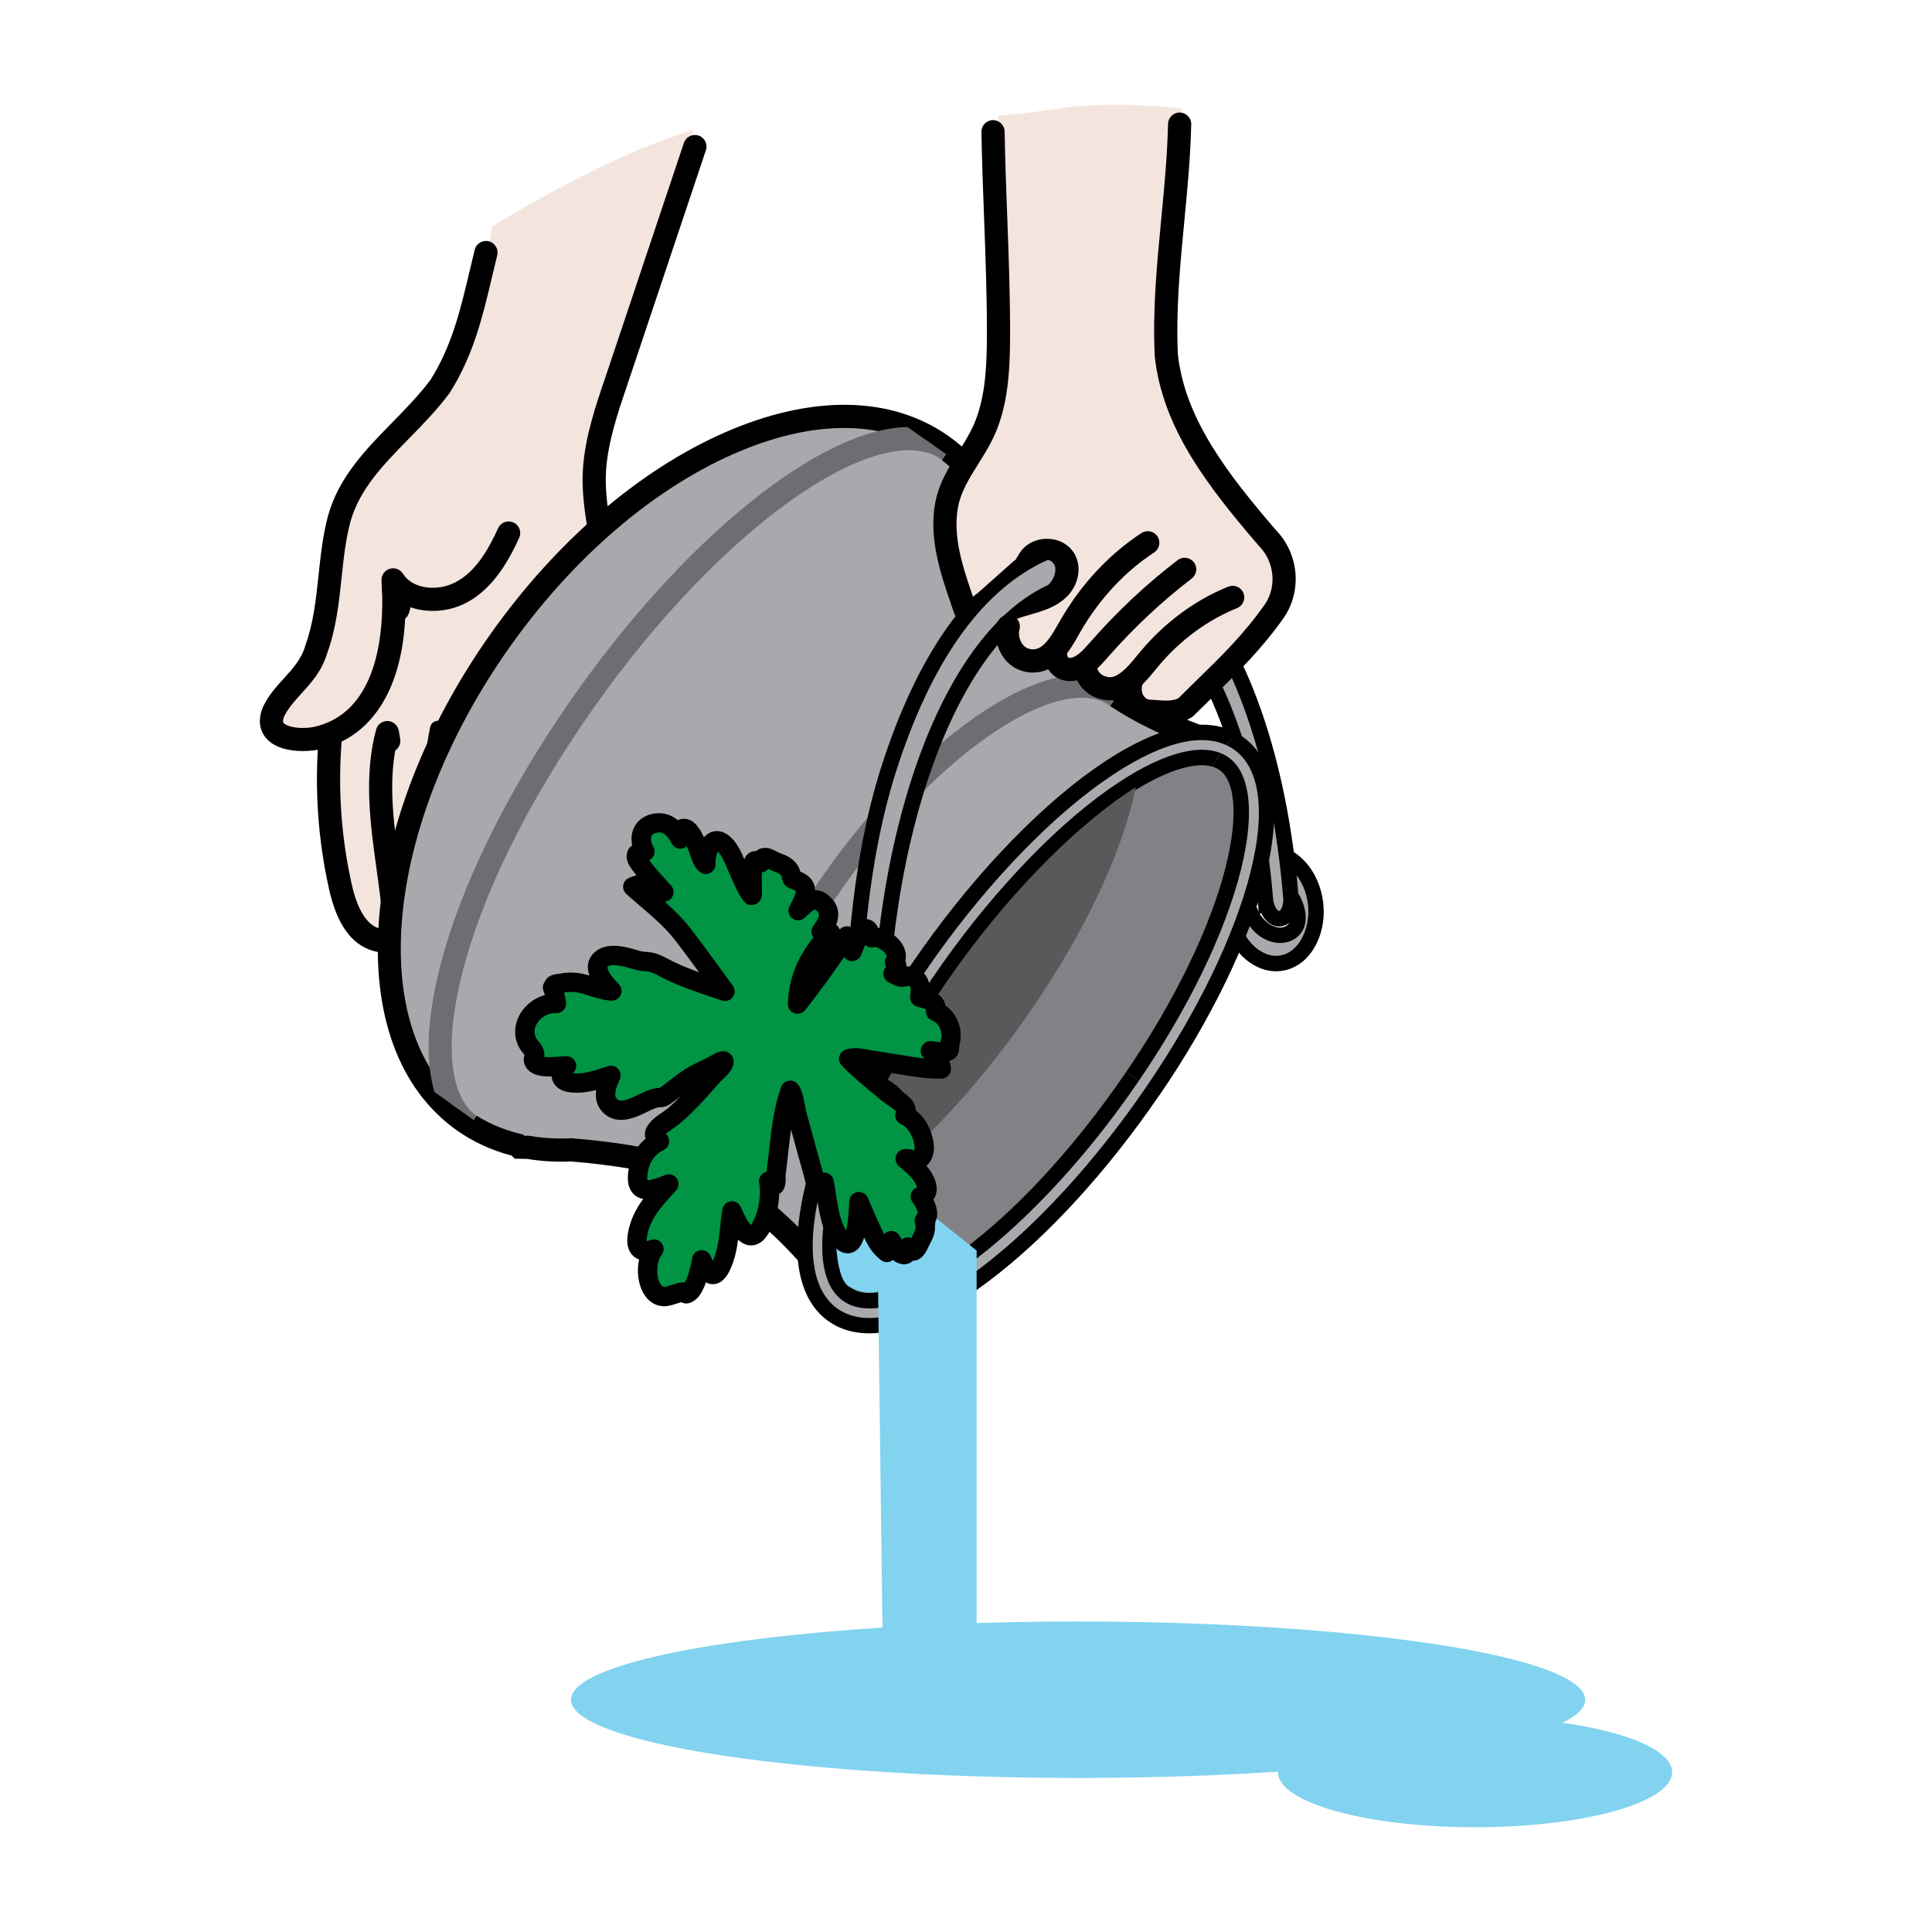 <?xml version="1.0" encoding="iso-8859-1"?>
<!-- Generator: Adobe Illustrator 19.0.0, SVG Export Plug-In . SVG Version: 6.00 Build 0)  -->
<svg version="1.1" id="Layer_1" xmlns="http://www.w3.org/2000/svg" xmlns:xlink="http://www.w3.org/1999/xlink" x="0px" y="0px"
	 viewBox="-47 170.89 500 500" style="enable-background:new -47 170.89 500 500;" xml:space="preserve">
<g id="Layer_1_1_">
</g>
<g id="Layer_2">
	<g id="XMLID_6200_">
		<g id="XMLID_6262_">
			<path id="XMLID_3_" style="fill:#F4E4DE;" d="M118.331,209.59c-13.109,5.754-25.748,12.473-37.98,19.893l-1.834,11.466
				l-9.667,25.333l-11.667,16c0,0-8.667,9-9,10s-5.333,10-6,11s-5.333,27.667-5.333,27.667l-8.649,18.897l-4.351,7.436l4,4.667
				l6.667,0.333l7.333-4l-5.333,7.333l1,25l8.667,19.667l5.333,4l4.667,2l3.861,3.611l6.806-1.611l6-1.333l4.333-0.333l4.333-18.667
				l3.333-35l3.667-1.333l6,9.333l3.898,0.336l0.436-15.002l2.333-9l4-9.333c0,0,2.667-11.333,2.667-12.333
				s-0.667-20.333-0.667-20.333l-0.333-12l12.333-45.333l12-39l1.333-4.543C127.747,206.001,123.016,207.722,118.331,209.59z"/>
		</g>
		<g id="XMLID_6175_">
			<path id="XMLID_4086_" d="M101.912,352.878c-0.507,0-1.021-0.129-1.493-0.4c-1.436-0.826-1.931-2.66-1.104-4.096
				c4.811-8.363,7.291-17.913,7.173-27.617c-0.048-4.018-0.668-7.973-1.323-12.16c-0.836-5.334-1.7-10.851-1.291-16.545
				c0.586-8.173,3.197-15.871,5.723-23.316c0.304-0.896,0.607-1.792,0.907-2.686l19.491-58.191c0.527-1.571,2.221-2.418,3.798-1.892
				c1.57,0.526,2.418,2.227,1.892,3.797l-19.491,58.191c-0.302,0.902-0.608,1.805-0.915,2.708
				c-2.403,7.086-4.889,14.413-5.42,21.818c-0.359,5.012,0.414,9.954,1.234,15.187c0.659,4.212,1.342,8.567,1.396,13.016
				c0.13,10.778-2.626,21.387-7.972,30.681C103.961,352.338,102.951,352.878,101.912,352.878z"/>
		</g>
		<g id="XMLID_6139_">
			<path id="XMLID_4085_" d="M31.373,365.261c-3.408,0-7.428-0.77-9.633-3.487c-0.997-1.229-2.407-3.904-0.649-8.007
				c0.023-0.054,0.048-0.107,0.074-0.16c1.471-2.941,3.48-5.151,5.423-7.289c2.276-2.503,4.426-4.869,5.376-8.194
				c0.02-0.068,0.041-0.135,0.065-0.201c2.092-5.753,2.733-11.781,3.412-18.164c0.547-5.145,1.112-10.464,2.513-15.6
				c2.829-9.903,9.764-16.985,16.47-23.833c3.423-3.496,6.962-7.111,9.955-11.084c5.567-8.791,7.779-18.157,10.121-28.07
				c0.446-1.888,0.892-3.774,1.361-5.652c0.4-1.607,2.023-2.588,3.637-2.184c1.607,0.401,2.586,2.03,2.184,3.638
				c-0.463,1.853-0.902,3.714-1.342,5.577c-2.362,9.998-4.804,20.335-10.96,30.009c-0.041,0.064-0.085,0.128-0.131,0.189
				c-3.245,4.326-6.952,8.113-10.538,11.775c-6.468,6.605-12.576,12.844-14.978,21.25c-1.265,4.636-1.78,9.486-2.326,14.621
				c-0.684,6.427-1.39,13.072-3.704,19.483c-1.348,4.617-4.177,7.729-6.676,10.478c-1.724,1.896-3.354,3.689-4.454,5.854
				c-0.219,0.528-0.494,1.39-0.174,1.786c0.836,1.029,4.449,1.696,7.861,1.013c15.775-3.506,17.868-22.479,17.663-33.795
				c-0.094-1.166-0.154-2.549-0.184-4.193c-0.007-0.31,0.034-0.613,0.118-0.9l0,0c0.001-0.002,0.001-0.004,0.002-0.006
				c0,0,0-0.001,0-0.002c0.001-0.001,0.001-0.003,0.002-0.005c0-0.002-0.001-0.003,0.002-0.006c0-0.001,0.001-0.003,0.001-0.005
				l0.001-0.001c0.093-0.311,0.235-0.602,0.42-0.863l0,0c0.001-0.002,0.002-0.004,0.003-0.005l0.001-0.001
				c0.001-0.001,0.002-0.002,0.003-0.004c0.002-0.002,0.003-0.003,0.004-0.005c0.001-0.001,0.002-0.002,0.003-0.004l0.001-0.001
				c0.252-0.352,0.58-0.65,0.967-0.867c0.003,0,0.004-0.002,0.006-0.003c0.006-0.001,0.005-0.002,0.006-0.003
				c0.002-0.001,0.004-0.002,0.006-0.003s0.004-0.002,0.006-0.003l0,0c0.175-0.096,0.361-0.176,0.558-0.237
				c0.376-0.118,0.763-0.157,1.138-0.125h0.001h0.005c0.465,0.04,0.914,0.187,1.311,0.429l0,0c0.003,0.003,0.005,0.004,0.005,0.003
				c0.001,0.001,0.003,0.001,0.004,0.002c0.001,0.001,0.002,0.002,0.005,0.003c0,0.001,0.002,0.001,0.004,0.002
				c0.002,0,0.003,0.002,0.005,0.003s0.004,0.002,0.004,0.003c0,0,0.003,0.001,0.004,0.002h0.001
				c0.354,0.222,0.665,0.52,0.906,0.884l0,0c0.001,0.001,0.002,0.003,0.003,0.005h0.001c0.002,0.003,0.004,0.007,0.006,0.01
				c0.002,0.002,0.002,0.004,0.004,0.005c0,0.001,0.002,0.003,0.003,0.005c0.001,0.001,0.002,0.002,0.003,0.004l0,0
				c0.001,0.002,0.002,0.003,0.003,0.004c0.002,0.003,0.003,0.004,0.003,0.004c0,0.001,0.001,0.001,0.001,0.002
				c0.002,0.003,0.004,0.006,0.006,0.009c0.001,0,0.001,0.001,0.001,0.001c0.001,0.002,0.002,0.004,0.003,0.005
				c2.439,3.866,8.241,4.434,12.442,2.75c6.056-2.427,9.692-9.031,12.185-14.514c0.686-1.507,2.465-2.176,3.973-1.49
				c1.509,0.686,2.176,2.464,1.49,3.972c-2.726,5.996-7.289,14.344-15.415,17.601c-3.822,1.532-8.61,1.817-12.752,0.357
				c-0.132,1.03-0.427,1.908-0.895,2.503c-0.138,0.175-0.289,0.333-0.451,0.473c-0.97,18.727-8.852,30.87-22.354,33.871
				C34.422,365.093,32.964,365.261,31.373,365.261z"/>
		</g>
		<g id="XMLID_6160_">
			<path id="XMLID_4084_" d="M51.932,417.33c-0.785,0-1.61-0.125-2.455-0.378c-5.587-1.673-9.286-6.883-11.309-15.929
				c-2.895-12.936-3.796-26.193-2.68-39.405c0.14-1.65,1.58-2.872,3.242-2.737c1.65,0.139,2.876,1.591,2.736,3.242
				c-1.064,12.603-0.204,25.25,2.557,37.59c1.485,6.645,3.899,10.511,7.174,11.491c0.372,0.11,0.625,0.136,0.784,0.127
				c0.068-0.209,0.174-0.75,0.077-1.985c-0.353-4.449-0.987-9.042-1.601-13.484c-1.645-11.897-3.345-24.2-0.113-36.155
				c0.367-1.358,1.611-2.286,3.036-2.214c1.405,0.065,2.577,1.099,2.816,2.486l0.368,2.141c0.206,1.201-0.333,2.358-1.282,2.997
				c-1.692,9.586-0.322,19.5,1.118,29.924c0.626,4.527,1.272,9.208,1.638,13.833c0.104,1.313,0.42,5.308-2.59,7.409
				C54.454,416.978,53.249,417.33,51.932,417.33z"/>
		</g>
		<g id="XMLID_6161_">
			<g id="XMLID_4025_">
				<path id="XMLID_5_" d="M52.244,412.095c0.096,12.539,17.964,14.159,19.874,1.642c0.529-3.468-0.58-6.939-1.462-10.246
					c-1.226-4.592-2.227-9.217-2.777-13.945c-1.127-9.679-0.648-19.436,1.231-28.989c-1.637-0.222-3.274-0.443-4.911-0.665
					c0.076,1.073,0.152,2.146,0.228,3.219c0.226,3.191,5.228,3.216,5,0c-0.076-1.073-0.152-2.146-0.228-3.219
					c-0.187-2.635-4.333-3.603-4.911-0.665c-2.112,10.739-2.597,21.637-1.135,32.499c0.706,5.243,2.011,10.272,3.309,15.386
					c0.79,3.112,1.733,7.643-1.577,9.723c-3.671,2.307-7.611-0.779-7.642-4.742C57.219,408.879,52.219,408.872,52.244,412.095
					L52.244,412.095z"/>
			</g>
		</g>
		<g id="XMLID_6162_">
			<g id="XMLID_4024_">
				<path id="XMLID_6_" d="M67.022,416.348c2.554,3.59,6.484,4.992,10.512,2.65c4.807-2.795,6.004-8.796,6.411-13.868
					c0.628-7.825,0.84-15.705,1.247-23.544c0.359-6.918,0.298-14.873,6.211-19.564c-1.423-0.589-2.845-1.179-4.268-1.768
					c0.832,6.343,3.339,14.344,11.279,13.529c1.209-0.124,2.685-1.052,2.5-2.5c-0.896-7.019-0.069-13.807,2.808-20.301
					c1.292-2.916-3.015-5.463-4.317-2.524c-3.246,7.326-4.509,14.852-3.491,22.825c0.833-0.833,1.667-1.667,2.5-2.5
					c-4.853,0.498-5.803-4.895-6.279-8.529c-0.293-2.235-2.479-3.187-4.268-1.768c-6.977,5.535-7.25,14.91-7.675,23.099
					c-0.306,5.891-0.612,11.783-0.918,17.674c-0.151,2.899-0.13,5.918-0.671,8.782c-0.427,2.259-3.81,10.639-7.264,5.782
					C69.489,411.224,65.151,413.718,67.022,416.348L67.022,416.348z"/>
			</g>
		</g>
		<g id="XMLID_5969_">
			<g id="XMLID_5941_">
				<g id="XMLID_5965_">
					<path id="XMLID_4075_" style="fill:#A7A9AC;" d="M272.304,398.711c2.723-6.976,9.279-9.302,14.927-5.295
						c5.647,4.007,7.938,12.611,5.216,19.586c-2.723,6.976-9.279,9.302-14.927,5.295
						C271.872,414.29,269.582,405.687,272.304,398.711z M288.59,410.266c1.042-2.669-0.451-7.54-4.007-10.064
						c-3.557-2.523-7.379-1.423-8.421,1.246s0.45,7.54,4.007,10.064C283.725,414.035,287.548,412.935,288.59,410.266z"/>
					<path id="XMLID_4078_" d="M283.251,422.257c-2.35,0-4.72-0.79-6.888-2.329c-6.361-4.514-8.963-14.152-5.922-21.944l0,0
						c1.617-4.144,4.481-7.016,8.063-8.088c3.277-0.98,6.785-0.309,9.884,1.889c6.361,4.514,8.962,14.153,5.921,21.945
						c-1.616,4.143-4.479,7.015-8.063,8.087C285.264,422.112,284.259,422.257,283.251,422.257z M274.168,399.438
						c-2.404,6.161-0.424,13.729,4.51,17.229c2.102,1.49,4.324,1.946,6.423,1.318c2.376-0.711,4.323-2.739,5.482-5.709
						c2.404-6.161,0.424-13.729-4.509-17.229c-2.104-1.492-4.325-1.948-6.422-1.319
						C277.275,394.439,275.327,396.467,274.168,399.438L274.168,399.438z M284.291,414.933c-1.777,0-3.62-0.613-5.279-1.791
						c-3.988-2.829-6.191-8.633-4.714-12.421c0.681-1.744,2.159-3.069,4.056-3.637c2.362-0.708,5.056-0.167,7.387,1.486
						c3.989,2.831,6.191,8.635,4.713,12.422l0,0c-0.681,1.743-2.158,3.069-4.055,3.637
						C285.718,414.832,285.01,414.933,284.291,414.933z M280.467,400.779c-0.335,0-0.659,0.045-0.967,0.137
						c-0.719,0.215-1.243,0.662-1.476,1.259c-0.652,1.672,0.332,5.599,3.302,7.705c1.317,0.935,2.748,1.269,3.925,0.917
						c0.719-0.215,1.243-0.662,1.476-1.258l0,0c0.653-1.672-0.331-5.598-3.301-7.705
						C282.452,401.141,281.416,400.779,280.467,400.779z"/>
				</g>
			</g>
			<g id="XMLID_5940_">
				<path id="XMLID_4071_" style="fill:#A7A9AC;" d="M86.852,467.221l0.592,0.554c0,0,0.841,0.006,2.306,0.05
					c3.591,0.621,7.342,0.828,11.21,0.646c10.266,0.856,24.397,2.763,35.128,7.011c18.991,7.518,34.927,31.236,34.927,31.236
					l36.8-84.762l64.178-57.555c0,0-27.65-7.208-41.019-22.65c-6.701-7.741-12.548-18.618-16.715-27.543
					c-2.677-11.844-8.44-21.581-17.395-27.934c-28.905-20.509-80.081,1.968-114.306,50.204s-38.537,103.964-9.632,124.473
					C77.135,463.936,81.82,466.005,86.852,467.221z"/>
				<path id="XMLID_4072_" d="M171.585,512.938l-3.06-4.547c-0.154-0.229-15.657-23.04-33.543-30.12
					c-10.39-4.112-24.229-5.964-34.08-6.794c-3.968,0.174-7.82-0.048-11.45-0.659c-1.276-0.036-2.012-0.042-2.03-0.042l-1.175-0.009
					l-0.88-0.826c-5.188-1.349-9.954-3.549-14.177-6.544c-14.874-10.554-22.017-29.915-20.112-54.518
					c1.86-24.043,12.171-50.373,29.033-74.138c16.862-23.766,38.309-42.194,60.388-51.892c22.595-9.924,43.227-9.576,58.101,0.977
					c9.171,6.507,15.567,16.668,18.513,29.4c5.301,11.311,10.876,20.491,16.13,26.56c12.612,14.569,39.239,21.641,39.507,21.711
					l5.403,1.408l-67.847,60.845L171.585,512.938z M101.015,465.465l0.194,0.017c10.267,0.855,24.843,2.801,35.982,7.211
					c14.76,5.842,27.473,20.622,33.158,28.022l34.974-80.556l60.696-54.432c-8.895-2.94-26.958-10.051-37.314-22.014
					c-5.737-6.627-11.512-16.128-17.165-28.237l-0.137-0.292l-0.07-0.315c-2.617-11.579-8.069-20.376-16.206-26.149
					c-13.087-9.286-31.632-9.418-52.215-0.377c-21.1,9.267-41.665,26.978-57.908,49.87c-33.212,46.81-37.852,100.771-10.342,120.291
					c3.81,2.702,8.148,4.654,12.896,5.802l0.771,0.187l0.324,0.304c0.333,0.008,0.73,0.018,1.188,0.031l0.422,0.043
					c3.322,0.575,6.875,0.779,10.558,0.604L101.015,465.465z"/>
			</g>
			<g id="XMLID_5953_">
				<g>
					<defs>
						
							<rect id="SVGID_1_" x="100.337" y="386.333" transform="matrix(0.579 -0.816 0.816 0.579 -255.221 317.237)" width="158.179" height="38.6"/>
					</defs>
					<clipPath id="SVGID_2_">
						<use xlink:href="#SVGID_1_"  style="overflow:visible;"/>
					</clipPath>
					<g id="XMLID_5968_" style="clip-path:url(#SVGID_2_);">
						<path id="XMLID_4067_" style="fill:#A7A9AC;" d="M241.842,351.037c-14.492-10.261-47.129,10.977-72.897,47.436
							s-34.909,74.332-20.416,84.593c14.492,10.261,47.129-10.977,72.897-47.436S256.334,361.298,241.842,351.037z"/>
						<path id="XMLID_4068_" style="fill:#6D6E71;" d="M157.372,488.642c-4.06,0-7.622-1.036-10.576-3.128
							c-16.086-11.389-7.433-50.383,19.699-88.773c12.677-17.936,27.411-32.859,41.491-42.021
							c14.87-9.675,27.512-11.853,35.59-6.132c16.086,11.389,7.433,50.382-19.7,88.773c-12.677,17.936-27.411,32.859-41.49,42.021
							C172.952,485.521,164.415,488.642,157.372,488.642z M232.962,351.462c-5.796,0-13.305,2.822-21.703,8.287
							c-13.458,8.757-27.615,23.125-39.863,40.455c-26.874,38.024-32.623,72.278-21.133,80.414
							c5.853,4.143,16.367,1.857,28.851-6.264c13.457-8.758,27.614-23.125,39.862-40.455c26.874-38.024,32.624-72.278,21.134-80.414
							C238.194,352.13,235.78,351.462,232.962,351.462z"/>
					</g>
				</g>
			</g>
			<g id="XMLID_5752_">
				<g id="XMLID_5684_">
					<path style="fill:#808285;" d="M246.157,455.037c27.949-39.391,39.37-79.295,25.511-89.129
						c-6.49-4.605-17.372-1.799-29.979,6.53c-14.318,9.459-30.86,26.042-45.722,46.988c-16.352,23.046-27.043,46.265-30.327,63.538
						c-2.329,12.25-0.935,21.511,4.816,25.591C184.315,518.389,218.208,494.428,246.157,455.037z"/>
				</g>
				<g id="XMLID_5685_">
					<path id="XMLID_4059_" style="fill:#A7A9AC;" d="M193.325,417.551c14.467-20.39,31.445-37.819,46.579-47.816
						c14.484-9.569,26.116-11.806,33.638-6.469c7.91,5.612,9.388,18.757,4.163,37.014c-4.917,17.177-15.183,37.29-28.906,56.631
						c-13.724,19.342-29.316,35.674-43.906,45.989c-15.506,10.962-28.402,13.908-36.311,8.296
						c-6.691-4.747-8.808-14.719-6.123-28.839C165.974,463.864,177.224,440.243,193.325,417.551z M243.515,453.163
						c28.718-40.475,36.898-77.078,26.278-84.613c-5.008-3.553-14.601-1.151-26.319,6.591c-14.492,9.573-30.845,26.398-44.866,46.16
						c-15.581,21.96-26.437,44.656-29.786,62.268c-2.145,11.282-0.9,19.218,3.508,22.345
						C182.95,513.449,214.797,493.638,243.515,453.163z"/>
					<path id="XMLID_4062_" d="M177.957,515.961c-4.034,0-7.578-1.037-10.533-3.134c-7.376-5.234-9.772-15.899-6.931-30.844
						c3.567-18.765,14.939-42.672,31.2-65.59l0,0c14.605-20.584,31.775-38.199,47.107-48.328
						c15.232-10.063,27.648-12.285,35.898-6.431c8.654,6.141,10.404,20.061,4.929,39.195c-4.978,17.39-15.348,37.718-29.198,57.238
						c-13.852,19.523-29.614,36.024-44.383,46.464C195.345,512.1,185.739,515.961,177.957,515.961z M194.955,418.708
						c-15.939,22.467-27.068,45.802-30.532,64.022c-2.527,13.294-0.689,22.573,5.315,26.835c7.163,5.08,19.237,2.138,34-8.299
						c14.408-10.186,29.832-26.349,43.43-45.513c13.596-19.162,23.758-39.059,28.614-56.024c4.974-17.378,3.767-29.749-3.397-34.832
						c-6.79-4.819-17.642-2.569-31.379,6.506C226.07,381.27,209.286,398.513,194.955,418.708L194.955,418.708z M178.015,509.513
						c-2.658,0-4.964-0.636-6.842-1.969c-5.156-3.659-6.648-12.08-4.315-24.351c3.4-17.885,14.379-40.866,30.12-63.051
						c14.159-19.957,30.705-36.968,45.395-46.672c12.628-8.343,22.778-10.669,28.578-6.552c6.089,4.32,6.956,16.032,2.38,32.132
						c-4.756,16.728-14.765,36.357-28.184,55.269C221.994,486.951,193.83,509.513,178.015,509.513z M264.027,368.929
						c-4.803,0-11.65,2.727-19.45,7.88c-14.293,9.442-30.453,26.08-44.338,45.649c-15.42,21.732-26.155,44.143-29.452,61.484
						c-1.962,10.316-0.978,17.73,2.7,20.341c8.691,6.161,38.92-10.734,68.397-52.277c13.162-18.551,22.963-37.746,27.598-54.048
						c3.965-13.949,3.641-24.592-0.847-27.776C267.451,369.34,265.894,368.929,264.027,368.929z"/>
				</g>
			</g>
			<g id="XMLID_5501_">
				<path style="fill:#58595B;" d="M170.579,483.167c14.315-9.174,30.884-25.388,45.801-45.962
					c16.413-22.635,27.186-45.529,30.548-62.63c-14.315,9.174-30.884,25.389-45.802,45.962
					C184.715,443.172,173.942,466.065,170.579,483.167z"/>
			</g>
			<g id="XMLID_5938_">
				<g id="XMLID_5962_">
					<path id="XMLID_4051_" style="fill:#A7A9AC;" d="M167.974,458.061c2.723-6.976,9.279-9.302,14.927-5.295
						c5.647,4.007,7.938,12.611,5.216,19.586c-2.723,6.976-9.279,9.302-14.927,5.295S165.252,465.037,167.974,458.061z
						 M184.259,469.616c1.042-2.669-0.45-7.54-4.007-10.064c-3.557-2.523-7.379-1.423-8.421,1.246s0.45,7.54,4.007,10.064
						C179.395,473.385,183.218,472.285,184.259,469.616z"/>
					<path id="XMLID_4054_" d="M178.92,481.608c-2.35,0-4.72-0.79-6.888-2.329c-6.361-4.514-8.962-14.153-5.921-21.945
						c1.617-4.143,4.481-7.016,8.063-8.088c3.276-0.979,6.786-0.31,9.884,1.89c6.361,4.513,8.962,14.152,5.921,21.944
						c-1.617,4.144-4.481,7.016-8.063,8.088C180.933,481.462,179.928,481.608,178.92,481.608z M177.184,452.804
						c-0.627,0-1.249,0.091-1.861,0.273c-2.377,0.712-4.325,2.739-5.484,5.711c-2.404,6.16-0.424,13.728,4.509,17.229
						c2.103,1.489,4.321,1.947,6.422,1.318c2.377-0.711,4.325-2.739,5.484-5.711c2.404-6.16,0.424-13.728-4.509-17.228
						C180.255,453.341,178.706,452.804,177.184,452.804z M179.96,474.284c-1.778,0-3.621-0.614-5.279-1.791
						c-3.988-2.83-6.19-8.636-4.713-12.423c0.681-1.743,2.158-3.068,4.055-3.636c2.371-0.704,5.058-0.166,7.388,1.487
						c3.988,2.83,6.19,8.634,4.713,12.421v0.001c-0.681,1.743-2.159,3.068-4.056,3.636
						C181.387,474.183,180.679,474.284,179.96,474.284z M176.136,460.129c-0.335,0-0.659,0.045-0.966,0.137
						c-0.719,0.216-1.243,0.662-1.476,1.259c-0.652,1.672,0.331,5.598,3.301,7.706c1.318,0.934,2.746,1.269,3.926,0.916
						c0.719-0.215,1.242-0.662,1.476-1.258l0,0c0.652-1.673-0.332-5.599-3.301-7.706
						C178.121,460.493,177.086,460.129,176.136,460.129z"/>
				</g>
			</g>
			<g id="XMLID_5742_">
				<path id="XMLID_4047_" style="fill:#A7A9AC;" d="M174.747,463.849c-0.004-0.053-0.007-0.108-0.011-0.162
					c0-0.004-0.001-0.008-0.002-0.013c0-0.006,0-0.011,0-0.017c-2.32-30.892-0.553-66.088,8.201-93.544
					c9.301-29.172,22.751-47.641,39.165-55.571c11.528-5.569,26.334-2.775,36.896,8.228c14.943,15.564,25.131,44.71,28.065,80.137
					c0.006,0.065,0.021,0.125,0.026,0.19c0.004,0.052-0.001,0.102,0.002,0.154c0.038,0.463,0.08,0.922,0.115,1.387l-0.158,0.012
					c-0.248,2.21-1.371,3.899-2.86,4.012c-1.489,0.113-2.854-1.389-3.431-3.536l-0.158,0.012
					c-2.499-33.015-11.628-59.967-25.047-73.945c-8.897-9.267-21.375-11.487-31.079-6.799c-29.7,14.349-47.49,75.676-43.224,137.431
					c0.035,0.508,0.067,1.016,0.106,1.524l-0.01,0.001c0.157,2.857-1.116,5.254-2.903,5.39s-3.407-2.043-3.681-4.891H174.747z"/>
				<path id="XMLID_4048_" d="M178.272,470.746c-2.299,0-4.29-1.909-5.131-4.757l-0.229,0.02l-0.188-2.224l0.005-0.104
					c-2.622-35.086,0.401-69.406,8.299-94.175c9.338-29.291,22.863-48.389,40.2-56.765c12.632-6.1,28.389-2.628,39.208,8.645
					c15.217,15.849,25.647,45.502,28.616,81.356c0.008,0.017,0.021,0.109,0.027,0.205l0.267,3.53l-0.65,0.051
					c-0.723,2.381-2.354,3.977-4.361,4.128c-1.999,0.161-3.858-1.179-4.931-3.424l-0.651,0.049l-0.15-1.992
					c-2.465-32.561-11.393-59.063-24.495-72.71c-7.958-8.288-19.519-10.853-28.768-6.384
					c-27.924,13.491-46.416,73.006-42.099,135.493l0.257,3.475l-0.229,0.021c-0.411,3.097-2.236,5.367-4.68,5.551
					C178.483,470.742,178.378,470.746,178.272,470.746z M176.706,463.208l0.044,0.448c0.198,2.056,1.192,3.106,1.538,3.089
					c0.308-0.023,1.171-1.226,1.058-3.285l-0.033-0.605c-0.01-0.146-0.02-0.292-0.029-0.438l-0.031-0.454
					c-2.11-30.55,1.07-61.524,8.957-87.217c8.147-26.541,20.717-45.063,35.392-52.152c10.818-5.224,24.235-2.324,33.393,7.215
					c13.594,14.159,22.873,41.145,25.519,74.149l0.175,0.649c0.395,1.468,1.145,2.086,1.348,2.061
					c0.215-0.017,0.854-0.73,1.024-2.241l0.069-0.623l-0.06-0.718c-2.896-34.969-12.924-63.732-27.516-78.931
					c-9.616-10.018-23.514-13.159-34.583-7.813c-16.31,7.879-29.138,26.175-38.13,54.378
					C177.105,394.98,174.144,428.673,176.706,463.208z"/>
			</g>
			<g id="XMLID_5910_">
				<g>
					<defs>
						
							<rect id="SVGID_3_" x="235.488" y="376.547" transform="matrix(0.579 -0.816 0.816 0.579 -221.772 406.411)" width="93.936" height="82.598"/>
					</defs>
					<clipPath id="SVGID_4_">
						<use xlink:href="#SVGID_3_"  style="overflow:visible;"/>
					</clipPath>
					<g id="XMLID_5732_" style="clip-path:url(#SVGID_4_);">
						<g id="XMLID_5761_">
							<path style="fill:#808285;" d="M246.157,455.037c27.949-39.391,39.37-79.295,25.511-89.129
								c-6.49-4.605-17.372-1.799-29.979,6.53c-14.318,9.459-30.86,26.042-45.722,46.988
								c-16.352,23.046-27.043,46.265-30.327,63.538c-2.329,12.25-0.935,21.511,4.816,25.591
								C184.315,518.389,218.208,494.428,246.157,455.037z"/>
						</g>
						<g id="XMLID_5733_">
							<path id="XMLID_4039_" style="fill:#A7A9AC;" d="M193.325,417.551c14.467-20.39,31.445-37.819,46.579-47.816
								c14.484-9.569,26.116-11.806,33.638-6.469c7.91,5.612,9.388,18.757,4.163,37.014c-4.917,17.177-15.183,37.29-28.906,56.631
								c-13.724,19.342-29.316,35.674-43.906,45.989c-15.506,10.962-28.402,13.908-36.311,8.296
								c-6.691-4.747-8.808-14.719-6.123-28.839C165.974,463.864,177.224,440.243,193.325,417.551z M243.515,453.163
								c28.718-40.475,36.898-77.078,26.278-84.613c-5.008-3.553-14.601-1.151-26.319,6.591
								c-14.492,9.573-30.845,26.398-44.866,46.16c-15.581,21.96-26.437,44.656-29.786,62.268
								c-2.145,11.282-0.9,19.218,3.508,22.345C182.95,513.449,214.797,493.638,243.515,453.163z"/>
							<path id="XMLID_4042_" d="M177.957,515.961c-4.034,0-7.578-1.037-10.533-3.134c-7.376-5.234-9.772-15.899-6.931-30.844
								c3.567-18.765,14.939-42.672,31.2-65.59l0,0c14.605-20.584,31.775-38.199,47.107-48.328
								c15.232-10.063,27.648-12.285,35.898-6.431c8.654,6.141,10.404,20.061,4.929,39.195
								c-4.978,17.39-15.348,37.718-29.198,57.238c-13.852,19.523-29.614,36.024-44.383,46.464
								C195.345,512.1,185.739,515.961,177.957,515.961z M194.955,418.708c-15.939,22.467-27.068,45.802-30.532,64.022
								c-2.527,13.294-0.689,22.573,5.315,26.835c7.163,5.08,19.237,2.138,34-8.299c14.408-10.186,29.832-26.349,43.43-45.513
								c13.596-19.162,23.758-39.059,28.614-56.024c4.974-17.378,3.767-29.749-3.397-34.832c-6.79-4.819-17.642-2.569-31.379,6.506
								C226.07,381.27,209.286,398.513,194.955,418.708L194.955,418.708z M178.015,509.513c-2.658,0-4.964-0.636-6.842-1.969
								c-5.156-3.659-6.648-12.08-4.315-24.351c3.4-17.885,14.379-40.866,30.12-63.051c14.159-19.957,30.705-36.968,45.395-46.672
								c12.628-8.343,22.778-10.669,28.578-6.552c6.089,4.32,6.956,16.032,2.38,32.132c-4.756,16.728-14.765,36.357-28.184,55.269
								C221.994,486.951,193.83,509.513,178.015,509.513z M264.027,368.929c-4.803,0-11.65,2.727-19.45,7.88
								c-14.293,9.442-30.453,26.08-44.338,45.649c-15.42,21.732-26.155,44.143-29.452,61.484c-1.962,10.316-0.978,17.73,2.7,20.341
								c8.691,6.161,38.92-10.734,68.397-52.277c13.162-18.551,22.963-37.746,27.598-54.048c3.965-13.949,3.641-24.592-0.847-27.776
								C267.451,369.34,265.894,368.929,264.027,368.929z"/>
						</g>
					</g>
				</g>
			</g>
			<g id="XMLID_5935_">
				<g>
					<defs>
						
							<rect id="SVGID_5_" x="11.682" y="337.215" transform="matrix(0.579 -0.816 0.816 0.579 -244.892 247.633)" width="211.084" height="47.237"/>
					</defs>
					<clipPath id="SVGID_6_">
						<use xlink:href="#SVGID_5_"  style="overflow:visible;"/>
					</clipPath>
					<g id="XMLID_5911_" style="clip-path:url(#SVGID_6_);">
						<path id="XMLID_4035_" style="fill:#A7A9AC;" d="M198.351,287.326c-17.736-12.555-59.793,16.417-93.936,64.712
							s-47.444,97.624-29.708,110.179s59.793-16.417,93.936-64.712S216.087,299.881,198.351,287.326z"/>
						<path id="XMLID_4036_" style="fill:#6D6E71;" d="M84.761,468.131c-4.545,0-8.512-1.147-11.787-3.467
							c-19.38-13.719-6.646-63.951,28.992-114.359c16.712-23.638,35.843-43.496,53.868-55.913
							c18.854-12.989,34.568-16.37,44.25-9.516c19.381,13.719,6.646,63.952-28.991,114.36
							c-16.712,23.639-35.843,43.495-53.868,55.913C104.75,463.744,93.648,468.13,84.761,468.131z M188.246,287.405
							c-7.549,0-17.609,4.076-29.008,11.929c-17.459,12.027-36.059,31.36-52.374,54.436C70.92,404.613,62.113,449.626,76.44,459.769
							c7.366,5.215,20.993,1.73,37.38-9.56c17.459-12.026,36.059-31.359,52.374-54.436c35.944-50.843,44.751-95.856,30.423-105.999
							l0,0C194.374,288.186,191.55,287.405,188.246,287.405z"/>
					</g>
				</g>
			</g>
		</g>
		<g id="XMLID_6171_">
			<path id="XMLID_4_" style="fill:#81D3EF;" d="M169.349,465.449l36.405,29.086V607.03l-23.999,13.499l-1.5-115.494
				c0,0-2.926,1.378-7.407-1.086s-3.5-19-3.5-19v-19.5H169.349z"/>
		</g>
		<g id="XMLID_6035_">
			<path id="XMLID_4023_" style="fill:#009444;" d="M192.198,486.769c0.924-0.902,1.057-1.531,0.605-3.133
				c-0.338-1.196-0.989-2.22-1.642-3.12c2.295-0.21,2.076-2.628,0.877-4.663c-1.328-2.254-3.011-3.578-4.788-5.07
				c1.171-0.224,2.219,0.797,3.386,0.236c1.191-0.573,1.71-2.029,1.532-3.721c-0.367-3.482-2.466-6.771-5-7.775
				c0.474-1.286,0.481-1.741-0.385-2.661c-1.207-1.281-3.017-2.208-4.346-3.331c-3.255-2.751-6.694-5.41-9.8-8.631
				c1.66-0.597,3.714-0.002,5.42,0.254c2.31,0.347,4.589,0.728,6.836,1.086c4.041,0.643,7.946,1.417,11.735,1.292
				c-0.283-2.182-1.403-3.608-2.847-4.706c1.331,0.035,2.97,0.594,4.204,0.23c1.011-0.298,0.604-0.61,0.775-1.638
				c0.082-0.49,0.218-1.054,0.301-1.566c0.496-3.069-1.405-6.36-3.959-7.213c0.969-2.648-2.961-3.345-4.086-3.646
				c0.307-1.86,0.414-3.926-1.506-5.176c-0.814-0.53-1.547-0.365-2.313-0.158c-1.163,0.314-1.828-0.124-3.078-0.791
				c0.61-0.797,1.681-1.942,0.365-2.964c2.104-3.282-3.522-7.212-5.913-6.311c-0.583-1.882-1.197-3.171-2.467-1.721
				c-1.195,1.365-1.831,3.441-2.595,5.254c-0.253-1.422-0.146-2.954-1.338-4.019c-0.653,0.472-1.194,1.719-1.674,2.412
				c-1.08,1.555-2.173,3.13-3.281,4.726c-2.437,3.51-5.05,6.954-7.807,10.5c0.202-8.14,4.114-13.961,8.539-18.471
				c-0.817-0.093-1.638-0.187-2.463-0.281c1.409-1.826,3.272-4.743,0.544-7.269c-2.604-2.411-4.804,0.373-6.488,1.843
				c0.694-1.411,2.083-3.621,1.872-5.475c-0.142-1.248-0.982-1.702-1.969-2.207c-0.327-0.168-1.214-0.352-1.455-0.657
				c-0.213-0.269-0.235-1.132-0.383-1.477c-0.802-1.873-2.431-2.242-3.994-2.908c-0.748-0.318-1.813-1.033-2.569-1.033
				c-0.96,0-0.861,0.566-1.224,1.382c-1.571-0.969-1.836-0.664-2.067,1.036c-0.29,2.135-0.046,4.701-0.06,6.954
				c-0.013,2.162-3.286-5.385-4.272-7.695c-0.767-1.796-1.5-3.627-2.921-5.005c-3.446-3.341-5.047,2.382-4.835,5.081
				c-1.13-0.659-1.942-4.148-2.342-4.96c-0.435-0.885-0.817-2.02-1.405-2.821c-0.396-0.539-0.917-1.353-1.677-1.474
				c-1.563-0.249-1.222,1.675-1.2,2.725c-1.621-3.073-3.872-4.953-7.229-3.924c-3.048,0.934-3.646,4.189-1.898,7.127
				c-0.889,0.234-2.138,0.082-2.245,1.181c-0.085,0.879,1.078,2.259,1.596,2.954c1.678,2.251,3.689,4.289,5.541,6.372
				c-2.761-1.318-5.223-2.739-8.044-1.361c4.424,3.999,9.137,7.447,12.745,12.071c3.848,4.933,7.432,10.028,11.112,14.994
				c-4.608-1.567-9.294-3.033-13.973-5.205c-1.75-0.812-3.831-2.201-5.703-2.427c-1.151-0.139-1.92-0.09-3.113-0.449
				c-2.699-0.811-7.223-2.216-9.382-0.069c-2.271,2.259,0.788,5.898,2.889,8.051c-3.503-0.168-6.704-2.188-10.212-2.253
				c-1.08-0.02-1.758,0.034-2.822,0.233c-0.479,0.089-1.494,0.139-1.881,0.424c-0.428,0.315,0.44,1.004-0.428,0.704
				c0.532,1.394,0.764,2.657,0.996,4.126c-5.426-0.313-10.22,5.593-7.281,10.483c0.461,0.767,1.44,1.549,1.622,2.426
				c0.186,0.895-0.763,1.507,0.027,2.433c1.483,1.738,6.345,0.795,8.25,0.805c-2.027,1.958-1.825,3.891,0.971,4.329
				c3.625,0.568,7.229-0.845,10.523-1.871c-1.06,2.187-2.289,5.533-0.474,7.619c2.166,2.49,5.317,1.182,7.742,0.071
				c1.516-0.695,3.166-1.62,4.603-1.875c0.963-0.17,1.189,0.195,2.324-0.622c2.725-1.962,4.963-4.048,7.834-5.546
				c1.452-0.758,2.91-1.459,4.35-2.156c0.738-0.358,3.533-2.249,2.742-0.535c-0.526,1.139-2.099,2.329-2.941,3.285
				c-1.102,1.25-2.208,2.52-3.35,3.775c-2.085,2.291-4.278,4.561-6.71,6.604c-1.246,1.046-3.021,1.925-4.111,3.21
				c-1.349,1.592-0.58,1.985,0.556,3.205c-3.504,1.709-5.498,5.061-5.68,9.306c-0.228,5.311,5.446,2.781,8.098,1.753
				c-3.017,3.378-6.471,6.781-7.788,11.709c-1.222,4.573,0.011,6.615,3.95,5.145c-3.163,4.04-1.662,13.154,3.319,12.239
				c1.38-0.253,2.758-0.935,4.126-1.1c0.749-0.091,0.454,1.004,1.688,0.061c1.763-1.348,2.818-6.285,3.221-8.402
				c1.112,2.563,2.783,6.03,4.909,1.864c2.26-4.429,2.115-9.895,2.915-14.538c1.063,2.493,3.976,9.161,6.875,5.221
				c2.304-3.131,3.403-9.102,2.629-12.884c0.668,0.275,2.146,3.044,1.858-1.561c1.046-7.62,1.311-15.273,3.717-21.99
				c0.888,0.869,1.466,5.275,1.845,6.657c0.676,2.464,1.355,4.938,2.041,7.419c0.688,2.49,1.356,5.003,2.08,7.5
				c0.19,0.656,0.412,2.083,0.899,2.605c0.824,0.884,0.991,0.241,1.922-0.357c0.937,4.613,1.176,10.971,4.123,14.533
				c4.414,5.336,4.762-6.845,4.872-9.536c1.072,2.539,2.186,5.057,3.322,7.557c1.211,2.663,1.991,4.056,3.928,5.599
				c0.298-0.874,0.598-2.464,1.153-3.041c0.79,1.301,1.471,3.079,2.751,3.486c1.309,0.416,1.161-0.36,1.525-1.853
				c1.261,2.003,2.155,0.834,2.947-0.886C191.833,490.726,193.046,489.429,192.198,486.769
				C192.561,486.415,192.761,488.535,192.198,486.769z"/>
			<path id="XMLID_4032_" d="M124.863,508.941c-2.123,0-3.993-1.122-5.243-3.189c-1.489-2.461-1.876-5.887-1.23-8.905
				c-0.55-0.191-1.046-0.487-1.485-0.887c-2.461-2.234-1.379-6.283-1.023-7.614c0.741-2.773,2.063-5.101,3.577-7.159
				c-0.687-0.13-1.343-0.387-1.942-0.813c-0.991-0.707-2.148-2.14-2.027-4.951c0.176-4.094,1.821-7.556,4.61-9.858
				c-0.389-1.07-0.33-2.468,1.104-4.161c0.899-1.061,2.038-1.835,3.043-2.519c0.512-0.349,0.994-0.677,1.366-0.989
				c1.288-1.082,2.508-2.237,3.618-3.355c-0.799,0.622-1.612,1.252-2.472,1.871c-1.319,0.951-2.225,1.034-3.038,1.038
				c-0.021-0.002-0.058,0-0.09,0c-0.064,0-0.136,0.002-0.221,0.018c-0.773,0.137-1.859,0.661-2.91,1.169
				c-0.366,0.178-0.73,0.353-1.087,0.517c-2.152,0.986-7.191,3.297-10.671-0.703c-1.255-1.443-1.743-3.275-1.464-5.476
				c-2.23,0.581-4.609,0.944-7.085,0.557c-2.979-0.466-3.939-2.164-4.247-3.135c-0.079-0.251-0.149-0.563-0.177-0.926
				c-2.342,0.071-4.848-0.205-6.312-1.92c-1.236-1.45-0.928-2.94-0.707-3.651c-0.098-0.124-0.214-0.262-0.305-0.37
				c-0.285-0.339-0.608-0.724-0.88-1.175c-1.697-2.824-1.655-6.258,0.112-9.184c1.434-2.371,3.75-4.068,6.329-4.758
				c-0.098-0.352-0.211-0.703-0.349-1.063c-0.309-0.809-0.175-1.712,0.337-2.393c0.266-0.657,0.729-1.057,0.943-1.214
				c0.813-0.598,1.801-0.725,2.596-0.827c0.119-0.015,0.228-0.027,0.313-0.043c1.22-0.229,2.063-0.29,3.323-0.275
				c1.566,0.029,3.007,0.358,4.389,0.763c-0.991-2.733-0.104-4.609,1.126-5.833c3.18-3.162,8.533-1.555,11.733-0.593l0.13,0.039
				c0.588,0.177,1.013,0.211,1.655,0.263c0.324,0.026,0.663,0.054,1.038,0.099c1.814,0.22,3.536,1.128,5.055,1.929
				c0.483,0.256,0.954,0.505,1.402,0.713c2.049,0.951,4.129,1.772,6.203,2.526c-2.066-2.833-4.191-5.722-6.366-8.51
				c-2.466-3.161-5.51-5.762-8.732-8.516c-1.22-1.043-2.482-2.121-3.718-3.238c-0.615-0.557-0.915-1.382-0.799-2.204
				c0.116-0.822,0.632-1.533,1.378-1.897c0.696-0.34,1.378-0.561,2.043-0.685c-0.15-0.194-0.3-0.389-0.447-0.587l-0.192-0.253
				c-1.084-1.414-2.043-2.816-1.887-4.435c0.105-1.101,0.59-1.939,1.444-2.508c-0.313-1.442-0.23-2.875,0.265-4.155
				c0.709-1.836,2.196-3.184,4.189-3.794c1.749-0.537,4.625-0.846,7.323,1.436c0.652-0.333,1.419-0.446,2.231-0.315
				c1.713,0.272,2.679,1.606,3.196,2.323l0.101,0.137c0.547,0.745,0.916,1.575,1.239,2.318c0.444-0.526,0.976-0.964,1.609-1.262
				c0.826-0.39,3.015-1.041,5.46,1.33c1.71,1.658,2.588,3.722,3.362,5.542l0.026,0.062c0.265-0.721,0.734-1.441,1.618-1.858
				c0.499-0.236,0.99-0.309,1.451-0.285c0.603-0.556,1.386-0.836,2.345-0.837c1.141,0,2.164,0.529,2.986,0.955
				c0.2,0.104,0.391,0.205,0.561,0.277c0.216,0.092,0.431,0.176,0.644,0.26c1.51,0.597,3.578,1.414,4.67,3.965
				c0.102,0.236,0.168,0.47,0.217,0.695c0.184,0.069,0.344,0.136,0.463,0.197c1.054,0.539,3.016,1.543,3.313,4.148
				c0.019,0.155,0.029,0.31,0.035,0.464c1.204-0.011,2.486,0.404,3.796,1.616c1.635,1.514,3.005,3.911,1.667,7.346
				c0.407,0.289,0.727,0.699,0.903,1.185c0.128-0.12,0.264-0.233,0.407-0.338c0.866-0.627,2.023-0.629,2.884-0.035
				c0.195-0.285,0.406-0.56,0.634-0.821c1.316-1.503,2.635-1.595,3.512-1.409c1.29,0.275,2.052,1.216,2.543,2.214
				c2.121,0.321,4.296,1.709,5.634,3.362c1.319,1.628,1.798,3.463,1.402,5.163c0.156,0.363,0.234,0.705,0.271,0.994
				c0.02,0.16,0.028,0.317,0.027,0.471c0.898-0.126,2.065-0.077,3.263,0.703c2.286,1.487,2.803,3.677,2.818,5.429
				c1.306,0.464,2.792,1.255,3.566,2.706c0.184,0.346,0.358,0.787,0.444,1.313c2.748,1.874,4.396,5.56,3.826,9.08
				c-0.048,0.302-0.113,0.622-0.178,0.938c-0.046,0.221-0.091,0.438-0.125,0.642c-0.022,0.135-0.018,0.242-0.018,0.33
				c-0.011,1.688-0.85,2.794-2.496,3.287c0.184,0.561,0.314,1.148,0.395,1.765c0.09,0.698-0.118,1.403-0.575,1.939
				c-0.456,0.537-1.117,0.856-1.822,0.88c-3.472,0.11-7.005-0.469-10.425-1.031c-0.592-0.098-1.187-0.195-1.784-0.291l-2.198-0.354
				c-0.891-0.144-1.786-0.289-2.687-0.431c0.732,0.619,1.467,1.227,2.193,1.828c0.753,0.623,1.502,1.244,2.241,1.869
				c0.444,0.375,0.999,0.755,1.586,1.156c0.968,0.662,2.065,1.413,2.966,2.37c1.031,1.095,1.403,2.091,1.382,3.128
				c2.47,1.861,4.293,5.181,4.671,8.761c0.242,2.31-0.46,4.324-1.87,5.538c0.493,0.598,0.967,1.259,1.409,2.01
				c1.324,2.249,1.593,4.495,0.738,6.163c-0.104,0.202-0.222,0.393-0.353,0.57c0.245,0.505,0.464,1.053,0.63,1.64
				c0.429,1.52,0.544,2.866-0.173,4.195c0.021,0.326-0.003,0.63-0.063,0.879c0.127,2.04-0.648,3.521-1.301,4.767
				c-0.163,0.311-0.333,0.632-0.492,0.978c-0.446,0.97-1.492,3.24-3.735,3.387c-0.069,0.004-0.141,0.007-0.214,0.007l0,0
				c-0.175,0.179-0.381,0.345-0.626,0.488c-1.238,0.731-2.508,0.326-2.926,0.192c-0.611-0.194-1.129-0.505-1.573-0.882
				c-0.254,0.205-0.548,0.36-0.87,0.455c-0.777,0.228-1.623,0.063-2.26-0.444c-2.241-1.785-3.252-3.521-4.335-5.845
				c-0.636,2.046-1.605,3.412-3.103,3.918c-1.194,0.405-3.042,0.375-5.053-2.054c-2.692-3.255-3.428-8.036-4.076-12.255
				c-0.035-0.227-0.069-0.451-0.104-0.673c-0.765-0.207-1.369-0.711-1.767-1.138c-0.823-0.885-1.12-2.145-1.358-3.157
				c-0.041-0.175-0.077-0.333-0.113-0.457c-0.514-1.774-1.001-3.557-1.486-5.334l-0.603-2.196c-0.42-1.521-0.839-3.041-1.255-4.558
				c-0.284,2.001-0.513,4.06-0.745,6.162c-0.207,1.874-0.421,3.81-0.682,5.736c0.089,1.508,0.133,3.771-1.628,4.71
				c-0.107,3.999-1.377,8.434-3.356,11.124c-1.602,2.177-3.436,2.314-4.38,2.207c-1.103-0.128-2.06-0.654-2.91-1.45
				c-0.372,2.752-0.961,5.619-2.286,8.214c-1.144,2.242-2.581,3.334-4.322,3.3c-0.641-0.021-1.21-0.202-1.716-0.493
				c-0.998,2.88-2.022,3.986-2.8,4.581c-1.553,1.188-2.785,1.007-3.603,0.578c-0.338,0.09-0.702,0.208-1.078,0.33
				c-0.661,0.215-1.41,0.458-2.2,0.604C125.626,508.905,125.24,508.941,124.863,508.941z M122.246,491.635
				c0.781,0,1.537,0.366,2.019,1.023c0.661,0.903,0.641,2.137-0.05,3.018c-1.354,1.729-1.514,5.509-0.316,7.487
				c0.531,0.879,0.958,0.797,1.215,0.752c0.465-0.085,0.996-0.258,1.56-0.441c0.812-0.264,1.732-0.563,2.721-0.682
				c0.247-0.027,0.536-0.035,0.848,0.012c0.435-0.773,1.182-2.541,1.903-6.338c0.205-1.078,1.089-1.896,2.18-2.018
				c1.095-0.124,2.133,0.482,2.569,1.489c0.231,0.533,0.429,0.957,0.598,1.295c1.223-2.653,1.57-5.889,1.907-9.022
				c0.155-1.447,0.316-2.945,0.563-4.375c0.188-1.092,1.073-1.93,2.174-2.059c1.105-0.125,2.154,0.483,2.59,1.503
				c1.279,3.001,2.129,4.199,2.592,4.677c1.793-2.479,2.822-7.633,2.163-10.858c-0.186-0.905,0.144-1.838,0.855-2.427
				c0.31-0.256,0.669-0.429,1.047-0.514c0.235-1.771,0.435-3.569,0.627-5.314c0.619-5.599,1.26-11.389,3.141-16.639
				c0.287-0.802,0.963-1.402,1.793-1.594c0.828-0.192,1.7,0.054,2.309,0.649c1.114,1.09,1.567,3.081,2.182,6.23
				c0.125,0.644,0.23,1.205,0.326,1.552c0.675,2.464,1.354,4.936,2.04,7.415l0.605,2.21c0.479,1.752,0.958,3.51,1.466,5.259
				c0.038,0.132,0.078,0.289,0.12,0.463c0.427-0.049,0.865,0.008,1.273,0.18c0.76,0.321,1.312,0.996,1.477,1.805
				c0.232,1.146,0.417,2.343,0.611,3.61c0.513,3.332,1.089,7.078,2.629,9.348c0.301-1.164,0.64-3.326,0.796-7.319l0.01-0.246
				c0.048-1.169,0.9-2.149,2.052-2.358c1.152-0.209,2.295,0.41,2.749,1.487c0.981,2.323,2.06,4.774,3.296,7.495
				c0.351,0.771,0.649,1.398,0.937,1.931c0.021-0.023,0.044-0.047,0.065-0.07c0.538-0.559,1.313-0.835,2.076-0.753
				c0.771,0.085,1.46,0.523,1.863,1.187c0.189,0.313,0.374,0.648,0.56,0.989c0.001,0.001,0.002,0.002,0.002,0.003
				c0.333-0.271,0.735-0.456,1.177-0.528c0.439-0.069,0.874-0.023,1.273,0.125c0.135-0.274,0.272-0.538,0.407-0.796
				c0.685-1.306,0.94-1.795,0.573-2.947c-0.204-0.64-0.14-1.321,0.156-1.898c0-0.001,0-0.001,0-0.001
				c0.001-0.001,0.002-0.003,0.003-0.004l0,0c0-0.002,0.001-0.004,0.002-0.005l0,0c0.001-0.002,0.002-0.004,0.003-0.005l0,0
				c0.001-0.002,0.001-0.003,0.002-0.005l0,0c0.001-0.002,0.002-0.003,0.003-0.005l0,0c0.001-0.002,0.001-0.003,0.002-0.005h0.001
				c0-0.003,0.002-0.005,0.002-0.005c0.001-0.002,0.003-0.005,0.003-0.005c0.001-0.001,0.001-0.003,0.002-0.004v-0.001
				c0.001-0.001,0.002-0.002,0.002-0.004l0.001-0.001c0.001-0.001,0.001-0.002,0.002-0.004c0,0,0.001-0.002,0.003-0.004
				c0.001-0.002,0.002-0.004,0.002-0.005c0.001-0.001,0.001-0.001,0.001-0.001c0.001-0.002,0.001-0.003,0.002-0.004l0.001-0.001
				c0-0.002,0.001-0.003,0.002-0.004v-0.001c0.001-0.001,0.002-0.002,0.002-0.004c0.001,0,0.001-0.001,0.001-0.001
				c0.001-0.002,0.003-0.003,0.003-0.005s0-0.002,0.003-0.005c0-0.003,0.002-0.003,0.002-0.005c0.001-0.001,0.001-0.002,0.002-0.003
				l0.003-0.004c0-0.001,0-0.002,0.001-0.003c0,0,0.001-0.005,0.003-0.004c0.001-0.003,0.002-0.003,0.002-0.005
				c0.001-0.001,0.001-0.002,0.002-0.003c0,0,0.001-0.003,0.003-0.004c0-0.002,0.002-0.003,0.002-0.005
				c0.001-0.001,0.001-0.002,0.002-0.003c0-0.001,0.001-0.003,0.003-0.005c0-0.001,0.001,0.001,0.003-0.005
				c0,0,0.003-0.001,0.002-0.004c0.003-0.002,0.003-0.003,0.003-0.005c0.002-0.002,0.003-0.003,0.003-0.005l0.001-0.001
				c0.001-0.001,0.001-0.003,0.002-0.004l0.001-0.001c0.002-0.002,0.001-0.003,0.003-0.005c0-0.001,0-0.004,0.003-0.004
				c0-0.002,0.001-0.003,0.002-0.004v-0.001c0.001-0.001,0.002-0.003,0.003-0.004c0,0,0.001-0.001,0.003-0.005l0,0
				c0.001-0.003,0.003-0.005,0.003-0.005c0.001-0.001,0.002-0.003,0.003-0.004v-0.001c0.001-0.001,0.002-0.002,0.003-0.004l0,0
				c0.001-0.002,0.002-0.003,0.003-0.005l0,0c0.001-0.001,0.002-0.003,0.003-0.004v-0.001c0.001-0.001,0.002-0.003,0.003-0.004l0,0
				c0.102-0.16,0.223-0.31,0.361-0.445c0.033-0.032,0.062-0.061,0.084-0.085c-0.02-0.114-0.059-0.298-0.139-0.582
				c-0.241-0.857-0.772-1.659-1.259-2.331c-0.528-0.728-0.625-1.683-0.253-2.501c0.287-0.632,0.818-1.107,1.458-1.329
				c-0.077-0.27-0.219-0.626-0.458-1.032c-1.02-1.731-2.346-2.839-3.882-4.122l-0.359-0.3c-0.739-0.621-1.056-1.611-0.813-2.546
				c0.243-0.934,1.003-1.645,1.951-1.826c1.108-0.209,2.049,0.063,2.671,0.245c0.05,0.014,0.104,0.03,0.159,0.046
				c0.058-0.183,0.126-0.531,0.07-1.059c-0.3-2.842-1.982-5.137-3.436-5.713c-1.262-0.5-1.894-1.915-1.425-3.188
				c0.022-0.063,0.043-0.117,0.06-0.167c-0.527-0.532-1.277-1.046-2.068-1.588c-0.665-0.454-1.353-0.925-1.99-1.464
				c-0.727-0.614-1.463-1.224-2.202-1.836c-2.596-2.149-5.28-4.372-7.783-6.969c-0.589-0.611-0.827-1.478-0.635-2.304
				s0.791-1.497,1.589-1.784c1.962-0.706,4.017-0.334,5.667-0.032c0.332,0.06,0.657,0.119,0.97,0.166
				c1.572,0.237,3.13,0.488,4.672,0.738l2.186,0.352c0.607,0.097,1.211,0.195,1.812,0.295c1.782,0.293,3.511,0.578,5.189,0.764
				c-0.007-0.005-0.013-0.009-0.02-0.014c-0.863-0.657-1.205-1.796-0.845-2.82c0.36-1.023,1.347-1.714,2.425-1.669
				c0.632,0.017,1.236,0.109,1.82,0.199c0.198,0.03,0.449,0.069,0.696,0.101c0.028-0.146,0.059-0.295,0.09-0.445
				c0.05-0.243,0.102-0.49,0.139-0.725c0.318-1.97-0.965-4.007-2.282-4.446c-0.641-0.214-1.167-0.678-1.46-1.286
				c-0.241-0.5-0.308-1.062-0.195-1.598c-0.353-0.19-0.987-0.397-1.893-0.62l-0.392-0.099c-1.242-0.332-2.03-1.553-1.821-2.821
				c0.309-1.87,0.069-2.329-0.311-2.61c-0.128,0.025-0.31,0.074-0.392,0.096c-2.037,0.549-3.418-0.196-4.635-0.854l-0.272-0.146
				c-0.646-0.346-1.109-0.959-1.265-1.676c-0.155-0.718,0.013-1.467,0.459-2.05l0.162-0.208c0.007-0.009,0.014-0.019,0.021-0.027
				c-0.428-0.788-0.44-1.775,0.062-2.558c0.061-0.095,0.152-0.238-0.135-0.708c-0.662-1.084-2.241-1.887-2.848-1.887
				c-0.008,0-0.016,0-0.016,0c-0.633,0.213-1.316,0.169-1.909-0.122c-0.214-0.104-0.41-0.238-0.583-0.395
				c-0.197,0.452-0.385,0.926-0.568,1.394c-0.168,0.426-0.335,0.849-0.508,1.259c-0.431,1.021-1.475,1.64-2.582,1.514
				c-0.74-0.083-1.384-0.486-1.786-1.073l-2.176,3.134c-2.646,3.811-5.472,7.501-7.887,10.608c-0.663,0.853-1.8,1.185-2.813,0.82
				c-1.018-0.362-1.687-1.337-1.659-2.417c0.154-6.224,2.316-11.874,6.588-17.174c-0.126-0.165-0.232-0.348-0.315-0.544
				c-0.352-0.831-0.228-1.786,0.323-2.5c2.103-2.724,1.395-3.38,0.825-3.907c-0.228-0.211-0.374-0.275-0.407-0.281l0,0
				c-0.401,0-1.516,1.044-1.991,1.49c-0.259,0.242-0.508,0.475-0.746,0.683c-0.898,0.783-2.225,0.824-3.168,0.099
				c-0.944-0.726-1.246-2.018-0.72-3.086c0.122-0.248,0.264-0.519,0.414-0.807c0.473-0.901,1.253-2.391,1.223-3.2
				c-0.145-0.095-0.395-0.226-0.57-0.315c-0.057-0.021-0.122-0.042-0.191-0.065c-0.645-0.216-1.527-0.513-2.147-1.3
				c-0.52-0.657-0.647-1.422-0.741-1.98c-0.011-0.06-0.02-0.118-0.029-0.173c-0.242-0.478-0.641-0.688-1.859-1.17
				c-0.254-0.101-0.509-0.202-0.763-0.31c-0.256-0.109-0.544-0.254-0.846-0.409c-0.312,0.397-0.738,0.695-1.229,0.847
				c-0.14,0.043-0.281,0.073-0.424,0.091c-0.047,0.998-0.015,2.103,0.017,3.182c0.023,0.798,0.047,1.587,0.042,2.343
				c-0.011,1.766-1.154,2.622-2.13,2.818c-2.268,0.455-3.241-0.881-6.94-9.547l-0.12-0.282c-0.646-1.52-1.257-2.956-2.242-3.91
				c-0.008-0.007-0.015-0.015-0.022-0.021c-0.337,0.721-0.661,2.074-0.58,3.112c0.073,0.928-0.375,1.819-1.163,2.313
				c-0.788,0.494-1.784,0.512-2.589,0.042c-1.516-0.884-2.242-2.783-3.035-5.174c-0.121-0.365-0.217-0.676-0.3-0.862
				c-0.117-0.239-0.238-0.509-0.361-0.79c-0.29,0.26-0.645,0.456-1.043,0.558c-1.123,0.288-2.297-0.23-2.837-1.254
				c-1.681-3.188-3.093-3.064-4.284-2.7c-0.687,0.21-0.894,0.566-0.99,0.815c-0.259,0.669-0.063,1.682,0.508,2.644
				c0.401,0.674,0.463,1.498,0.166,2.224c-0.239,0.584-0.688,1.05-1.248,1.315c0.021,0.026,0.039,0.051,0.056,0.073l0.233,0.307
				c1.143,1.534,2.51,3.026,3.831,4.47c0.53,0.579,1.059,1.155,1.574,1.735c0.791,0.889,0.845,2.212,0.13,3.164
				c-0.441,0.587-1.101,0.933-1.794,0.99c2.288,2.03,4.525,4.192,6.467,6.68c2.603,3.336,5.109,6.777,7.533,10.105
				c1.204,1.653,2.405,3.303,3.617,4.938c0.651,0.879,0.655,2.079,0.011,2.962c-0.646,0.885-1.791,1.245-2.824,0.894l-2.113-0.713
				c-3.942-1.324-8.02-2.694-12.107-4.592c-0.52-0.241-1.067-0.528-1.63-0.825c-1.136-0.6-2.424-1.278-3.321-1.388
				c-0.303-0.036-0.577-0.058-0.84-0.079c-0.748-0.06-1.597-0.128-2.691-0.457l-0.132-0.04c-1.559-0.468-5.702-1.713-6.768-0.65
				c-0.063,0.082-0.261,1.279,2.915,4.532c0.718,0.734,0.912,1.834,0.491,2.771c-0.422,0.938-1.372,1.524-2.4,1.472
				c-2.033-0.098-3.853-0.678-5.613-1.238c-1.59-0.507-3.091-0.985-4.525-1.012c-0.835-0.018-1.329,0.017-2.081,0.148
				c0.197,0.83,0.334,1.636,0.463,2.447c0.118,0.747-0.108,1.508-0.616,2.068c-0.508,0.562-1.25,0.868-1.997,0.818
				c-1.894-0.11-3.856,0.966-4.89,2.677c-0.472,0.782-1.114,2.345-0.105,4.022c0.067,0.111,0.263,0.344,0.42,0.531
				c0.533,0.633,1.263,1.501,1.507,2.674c0.112,0.538,0.089,1.02,0.019,1.421c1.099,0.159,3.065,0.002,3.912-0.064
				c0.734-0.06,1.375-0.11,1.913-0.107c1.017,0.006,1.929,0.626,2.307,1.57c0.379,0.943,0.147,2.021-0.584,2.728
				c-0.034,0.034-0.067,0.067-0.099,0.099c2.494,0.306,5.21-0.572,7.831-1.418c0.432-0.139,0.858-0.276,1.28-0.408
				c0.951-0.296,1.988,0,2.639,0.756c0.65,0.755,0.79,1.824,0.355,2.721c-1.141,2.354-1.453,4.181-0.837,4.889
				c0.765,0.88,1.98,0.738,4.813-0.561c0.326-0.149,0.659-0.311,0.995-0.473c1.357-0.656,2.761-1.335,4.214-1.592
				c0.51-0.09,0.9-0.092,1.158-0.094h0.004c0.041-0.026,0.086-0.059,0.137-0.095c0.84-0.604,1.631-1.222,2.41-1.829
				c1.754-1.365,3.567-2.778,5.728-3.905c1.371-0.715,2.746-1.381,4.076-2.025l0.34-0.164c0.103-0.051,0.256-0.142,0.435-0.244
				c1.492-0.855,3.535-2.023,5.162-0.536c0.353,0.323,1.433,1.534,0.505,3.543c-0.553,1.198-1.579,2.177-2.483,3.04
				c-0.314,0.301-0.618,0.585-0.853,0.851l-0.733,0.833c-0.869,0.988-1.745,1.984-2.643,2.972c-1.794,1.97-4.204,4.527-6.952,6.835
				c-0.565,0.476-1.178,0.893-1.77,1.295c-0.63,0.429-1.277,0.869-1.745,1.309c0.06,0.063,0.121,0.127,0.184,0.193
				c0.539,0.58,0.772,1.382,0.628,2.161c-0.145,0.778-0.65,1.442-1.362,1.79c-3.353,1.635-4.178,4.799-4.278,7.165
				c-0.015,0.326,0.008,0.537,0.03,0.662c0.949,0.119,3.372-0.838,4.202-1.165l0.464-0.182c1.077-0.417,2.301-0.042,2.959,0.907
				c0.657,0.95,0.579,2.228-0.191,3.089c-0.321,0.36-0.648,0.722-0.977,1.084c-2.694,2.974-5.238,5.782-6.261,9.605
				c-0.347,1.3-0.386,2.054-0.362,2.445c0.222-0.034,0.555-0.113,1.024-0.288C121.658,491.686,121.954,491.635,122.246,491.635z"/>
		</g>
		<g id="XMLID_6260_">
			<path id="XMLID_7_" style="fill:#F4E4DE;" d="M273.183,301.615l-7-11c0,0-7.667-11.667-8.333-12.667
				c-0.667-1-2.667-10.667-2.667-10.667v-18L258.886,199c-9.651-1.014-19.383-1.419-29.034-0.432
				c-5.973,0.88-11.951,1.789-17.965,2.211c-0.182,0.013-0.365,0.013-0.546,0.024c0.509,10.956,1.176,28.479,1.176,28.479
				s-0.333,37-0.667,38c-0.333,1-3,14-3.666,15.333c-0.667,1.333-9.225,15.444-9.225,15.444l-1.442,15.89l5.667,12.667l3.333-2.667
				l9-8c0,0,6.141-2.802,8.333-3c0,0,4,1.333,4.667,5.333c0.417,2.504-3.667,8-3.667,8l-10.333,5.333l-1.333,4.333l4,5.667
				l6.086-0.377l1.248,1.377l4.667,1.667l5,1.333c0,0,3,3.333,4,3.333s7.333-1,7.333-1s1.333,3.667,2,4.667s7,2.667,9.333,2
				c2.333-0.667,7-5.333,7-5.333s8.667-8.333,10-9.667c1.333-1.333,8-10.667,9-11.333c1-0.667,2-8.667,2-8.667l-4.046-8.243
				L273.183,301.615z"/>
		</g>
		<g id="XMLID_6172_">
			<path id="XMLID_4030_" d="M254.865,358.2c-1.023,0-2.013-0.073-2.93-0.142c-0.76-0.056-1.477-0.109-2.087-0.109
				c-0.245,0-0.489-0.03-0.728-0.089c-2.446-0.612-4.352-2.051-5.511-4.164c-1.236-2.252-1.463-5.129-0.606-7.697
				c0.522-1.572,2.221-2.421,3.795-1.896c1.571,0.524,2.421,2.223,1.896,3.795c-0.332,0.996-0.265,2.111,0.175,2.912
				c0.301,0.548,0.767,0.925,1.418,1.145c0.694,0.017,1.402,0.069,2.092,0.121c2.051,0.152,4.168,0.31,5.593-0.492
				c1.535-1.532,3.07-3.028,4.598-4.518c6.371-6.211,12.39-12.078,17.82-19.836c3.111-4.668,2.428-11.067-1.663-15.159
				c-0.055-0.054-0.106-0.11-0.156-0.169c-12.897-15.047-24.646-30.088-26.704-48.621c-0.007-0.061-0.012-0.121-0.015-0.182
				c-0.596-11.906,0.557-23.894,1.67-35.486c0.779-8.107,1.585-16.49,1.765-24.666c0.036-1.656,1.42-2.97,3.064-2.934
				c1.657,0.037,2.97,1.409,2.934,3.065c-0.184,8.396-1,16.892-1.79,25.107c-1.09,11.348-2.218,23.081-1.654,34.521
				c1.896,16.764,13.001,30.953,25.214,45.206c6.031,6.111,6.999,15.637,2.29,22.7c-5.793,8.277-12.297,14.617-18.586,20.749
				c-1.591,1.551-3.189,3.11-4.789,4.708c-0.14,0.14-0.293,0.266-0.457,0.375C259.379,357.868,257.044,358.2,254.865,358.2z"/>
		</g>
		<g id="XMLID_6164_">
			<path id="XMLID_4029_" d="M240.286,352.139c-1.856,0-3.75-0.542-5.353-1.583c-2.348-1.528-3.801-3.952-3.985-6.651
				c-0.113-1.653,1.136-3.084,2.788-3.198c1.683-0.099,3.085,1.136,3.198,2.789c0.071,1.042,0.73,1.679,1.271,2.031
				c0.927,0.603,2.16,0.783,3.069,0.454c2.187-0.796,4.045-3.055,6.013-5.447c0.329-0.399,0.657-0.798,0.986-1.189
				c6.26-7.443,14.083-13.196,22.624-16.638c1.536-0.62,3.284,0.125,3.903,1.662c0.619,1.537-0.124,3.284-1.661,3.904
				c-7.633,3.076-14.645,8.24-20.274,14.935c-0.315,0.375-0.629,0.756-0.944,1.14c-2.282,2.773-4.868,5.916-8.594,7.272
				C242.364,351.967,241.331,352.139,240.286,352.139z"/>
		</g>
		<g id="XMLID_6165_">
			<path id="XMLID_4028_" d="M229.908,347.155c-1.649,0-3.202-0.559-4.409-1.615c-1.648-1.441-2.489-3.681-2.309-6.145
				c0.122-1.652,1.541-2.891,3.212-2.772c1.652,0.122,2.894,1.56,2.772,3.212c-0.049,0.657,0.11,1.045,0.274,1.189
				c0.217,0.188,0.624,0.129,0.787,0.095c1.679-0.352,3.349-2.254,4.964-4.093l0.078-0.089c6.87-7.824,14.438-14.917,22.492-21.084
				c1.313-1.007,3.197-0.758,4.205,0.558c1.008,1.315,0.758,3.199-0.559,4.206c-7.742,5.928-15.02,12.751-21.631,20.279
				l-0.078,0.089c-2.158,2.458-4.605,5.245-8.241,6.007C230.942,347.1,230.421,347.155,229.908,347.155z"/>
		</g>
		<g id="XMLID_6170_">
			<path id="XMLID_4027_" d="M220.303,344.949c-2.13,0-4.23-0.717-5.925-2.112c-2.979-2.453-4.373-6.927-3.314-10.638
				c0.455-1.594,2.121-2.514,3.708-2.062c1.593,0.455,2.517,2.115,2.062,3.708c-0.413,1.447,0.196,3.403,1.359,4.36
				c1.022,0.842,2.486,0.982,3.722,0.355c1.99-1.007,3.52-3.689,4.998-6.283l0.574-1.002c5.324-9.202,12.557-16.958,20.913-22.428
				c1.387-0.909,3.246-0.52,4.153,0.867c0.907,1.387,0.52,3.246-0.866,4.153c-7.577,4.96-14.149,12.019-19.007,20.414l-0.555,0.969
				c-1.829,3.208-3.901,6.843-7.502,8.665C223.251,344.609,221.769,344.949,220.303,344.949z"/>
		</g>
		<g id="XMLID_6140_">
			<path id="XMLID_4026_" d="M202.781,331.64c-1.247,0-2.412-0.784-2.838-2.029l-0.596-1.73c-2.848-8.245-6.075-17.589-4.289-26.969
				c0.962-5.049,3.543-9.167,6.038-13.148c1.348-2.15,2.62-4.18,3.622-6.312c3.161-6.724,3.64-14.924,3.686-22.785
				c0.061-10.493-0.342-21.201-0.731-31.556c-0.272-7.235-0.554-14.716-0.677-22.086c-0.027-1.657,1.293-3.022,2.95-3.049
				c1.616-0.049,3.022,1.293,3.05,2.95c0.121,7.307,0.401,14.756,0.673,21.96c0.392,10.419,0.797,21.193,0.735,31.817
				c-0.05,8.546-0.601,17.527-4.256,25.302c-1.156,2.459-2.585,4.74-3.968,6.945c-2.303,3.674-4.477,7.144-5.228,11.085
				c-1.487,7.809,1.335,15.982,4.065,23.887l0.601,1.745c0.537,1.567-0.299,3.273-1.866,3.81
				C203.431,331.587,203.103,331.64,202.781,331.64z"/>
		</g>
		<g id="XMLID_6173_">
			<path id="XMLID_8_" d="M214.155,331.943c0,0,0.073-0.162,0.209-0.465c0.161-0.288,0.384-0.75,0.767-1.246
				c0.374-0.507,0.865-1.114,1.499-1.723c0.629-0.613,1.387-1.244,2.216-1.876c1.654-1.262,3.601-2.509,5.07-3.946
				c0.358-0.365,0.694-0.726,0.983-1.103c0.288-0.375,0.546-0.805,0.692-1.114c0.364-0.768,0.581-1.619,0.542-2.293
				c0.005-0.666-0.232-1.164-0.536-1.546c-0.18-0.202-0.42-0.406-0.719-0.59c-0.303-0.178-0.668-0.305-1.048-0.416
				c-0.383-0.106-0.79-0.154-1.192-0.172c-0.199-0.002-0.405-0.011-0.598,0.014c-0.097,0.011-0.2,0.01-0.292,0.032l-0.143,0.022
				l-0.073,0.009l-0.037,0.004l-0.018,0.002c0.041-0.019-0.104,0.043,0.089-0.042l-0.013,0.004l-0.414,0.125
				c-0.163,0.049-0.142,0.044-0.228,0.064c-0.111,0.009-0.322,0.123-0.49,0.193c-0.36,0.157-0.729,0.424-1.111,0.688
				c-0.764,0.552-1.541,1.173-2.275,1.649c-0.733,0.487-1.427,0.834-1.997,1.094c-0.567,0.264-1.044,0.406-1.361,0.504
				c-0.321,0.088-0.493,0.135-0.493,0.135s0.102-0.145,0.294-0.417c0.202-0.252,0.458-0.667,0.798-1.141
				c0.331-0.487,0.688-1.097,1.087-1.782c0.402-0.692,0.807-1.481,1.397-2.407c0.307-0.463,0.659-0.957,1.152-1.466
				c0.257-0.26,0.485-0.483,0.86-0.748l0.508-0.347l0.362-0.237l0.62-0.298c0.179-0.088,0.364-0.148,0.55-0.219
				c0.372-0.146,0.758-0.245,1.153-0.343c0.791-0.195,1.628-0.238,2.488-0.204c1.7,0.088,3.607,0.659,5.166,2.083
				c0.184,0.154,0.401,0.38,0.613,0.628l0.306,0.366l0.151,0.204l0.148,0.2l0.019,0.025l0.112,0.174l0.051,0.086l0.098,0.175
				c0.129,0.234,0.256,0.471,0.353,0.718c0.422,0.981,0.631,2.023,0.661,3.02c0.025,2.005-0.556,3.807-1.485,5.322
				c-0.502,0.837-1.033,1.456-1.62,2.028c-0.583,0.574-1.195,1.07-1.82,1.482c-1.24,0.84-2.479,1.393-3.622,1.837
				c-1.148,0.439-2.212,0.75-3.167,1.03c-1.914,0.544-3.451,0.999-4.542,1.441c-0.536,0.229-0.972,0.409-1.261,0.556
				C214.314,331.863,214.155,331.943,214.155,331.943z"/>
		</g>
		<g id="XMLID_6163_">
			<ellipse id="XMLID_9_" style="fill:#81D3EF;" cx="232.003" cy="610.78" rx="131.243" ry="20.249"/>
		</g>
		<g id="XMLID_6179_">
			<ellipse id="XMLID_10_" style="fill:#81D3EF;" cx="334.748" cy="629.529" rx="50.997" ry="14.249"/>
		</g>
	</g>
</g>
</svg>
